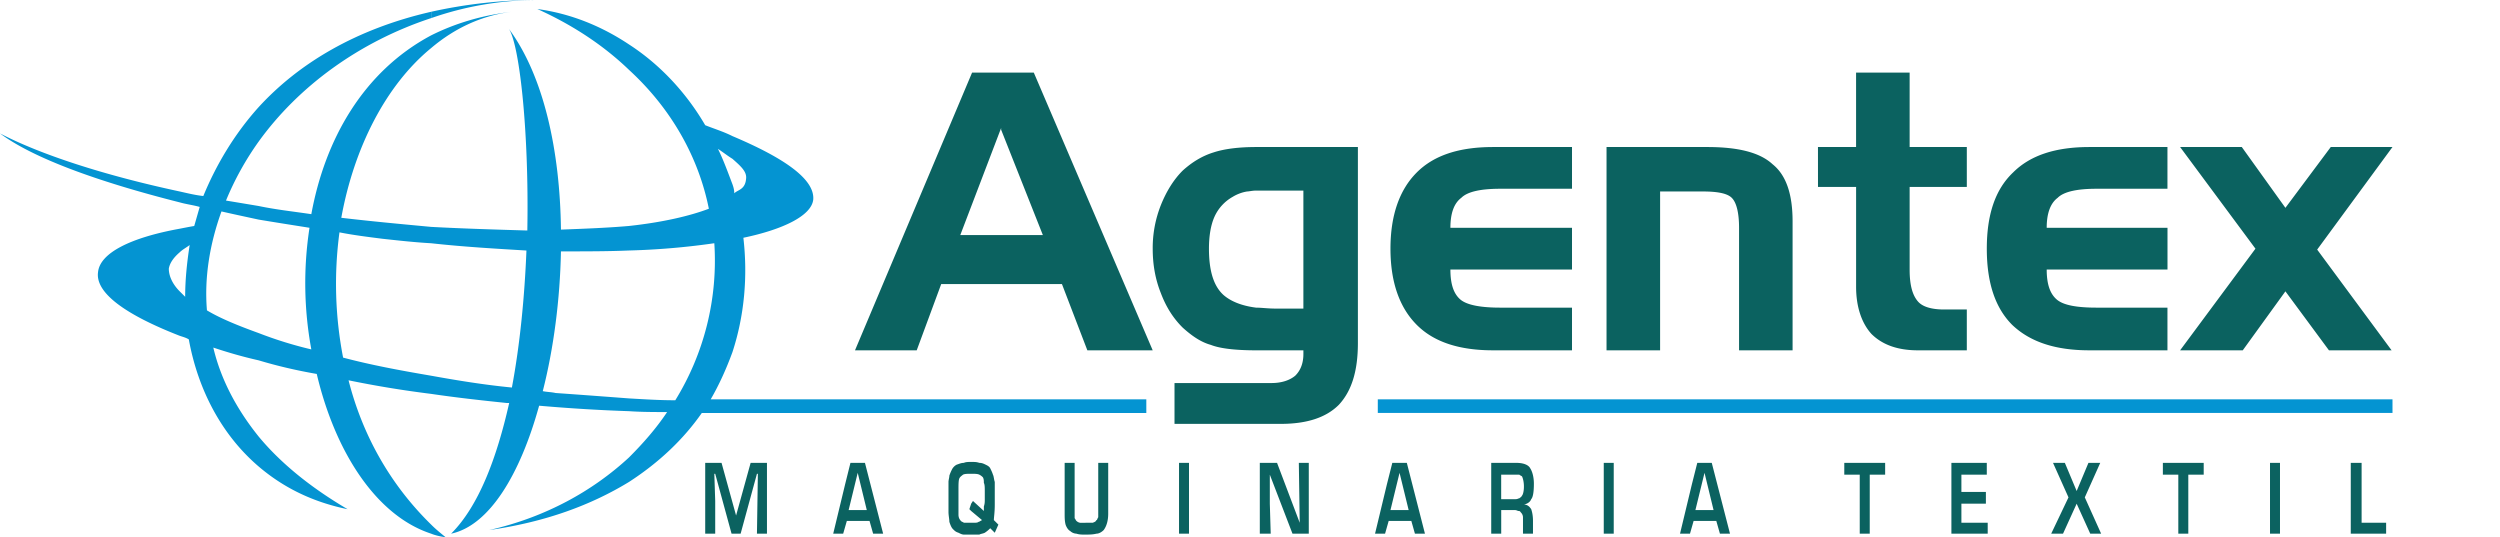 <svg xmlns="http://www.w3.org/2000/svg" width="199.462" height="42.867">
  <path fill="#0494D2" d="M58.438 32.005c15.57.146 14.992.578 0 .8v-.8zM34.399.939A39.213 39.213 0 0 1 42.942 0c-2.969 0-5.866.506-8.543 1.447V.939z"/>
  <path fill="#0B6260" d="M119.122 27.95c-2.682 0-4.708-.652-6.083-2.027-1.376-1.377-2.101-3.403-2.101-6.082s.725-4.709 2.101-6.083c1.375-1.378 3.401-2.027 6.083-2.027h6.3v3.329h-5.719c-1.522 0-2.608.217-3.116.726-.579.432-.867 1.231-.867 2.388h9.702v3.33h-9.702c0 1.23.288 1.956.793 2.391.51.437 1.596.65 3.19.65h5.719v3.404l-6.3.001zm9.051-16.219h8.037c2.466 0 4.2.431 5.216 1.374 1.087.87 1.595 2.39 1.595 4.562V27.95h-4.271v-9.776c0-1.229-.217-2.028-.58-2.388-.361-.365-1.158-.509-2.316-.509h-3.403V27.95h-4.274V11.731h-.004zm16.873 0h3.041V5.792h4.273v5.939h4.562v3.186h-4.562v6.587c0 1.23.219 2.03.654 2.538.359.431 1.086.651 2.101.651h1.807v3.257h-3.905c-1.597 0-2.824-.435-3.699-1.302-.793-.871-1.229-2.176-1.229-3.768v-7.964h-3.041l-.002-3.185zm21.653 16.219c-2.679 0-4.706-.652-6.154-2.027-1.377-1.377-2.028-3.403-2.028-6.082s.651-4.709 2.1-6.083c1.378-1.378 3.406-2.027 6.084-2.027h6.229v3.329h-5.646c-1.523 0-2.61.217-3.117.726-.575.432-.871 1.231-.871 2.388h9.637v3.33h-9.637c0 1.23.296 1.956.8 2.391.505.437 1.519.65 3.188.65h5.646v3.404l-6.231.001zm13.252-8.109l-6.011-8.11h4.922l3.479 4.851 3.618-4.851h4.924l-6.008 8.183 5.938 8.036h-4.998l-3.474-4.705-3.403 4.705h-4.998l6.011-8.109zm-79.438-8.11h-.289c-1.377 0-2.537.144-3.406.431-.938.291-1.736.798-2.458 1.45-.726.724-1.304 1.665-1.74 2.752a9.276 9.276 0 0 0-.651 3.477c0 1.304.217 2.464.651 3.55.436 1.154 1.014 2.025 1.74 2.748.721.65 1.446 1.158 2.244 1.377.723.289 1.955.435 3.621.435h3.766v.291c0 .723-.217 1.305-.651 1.733-.437.365-1.086.586-1.884.586h-7.748v3.258h8.47c2.099 0 3.625-.506 4.64-1.521 1.013-1.088 1.521-2.676 1.521-4.924V11.731h-7.826zm3.474 12.889h-2.245c-.578 0-1.087-.074-1.521-.074-1.158-.146-2.025-.504-2.606-1.012-.8-.724-1.159-1.956-1.159-3.693 0-1.015.146-1.883.436-2.537a3.437 3.437 0 0 1 1.446-1.592 3.205 3.205 0 0 1 1.161-.435c.145 0 .434-.072.725-.072h3.766v9.415h-.003zM82.481 5.792h-4.923L68.216 27.95h4.924l1.954-5.285h9.633l2.027 5.285h5.214L82.481 5.792zm-2.605 12.962h-3.26l3.26-8.544v.143l3.328 8.401h-3.328z"/>
  <path fill="#0494D2" d="M91.459 31.859H56.704c.687-1.188 1.248-2.44 1.734-3.764.945-2.896 1.233-6.011.872-9.125 3.112-.65 5.428-1.739 5.574-3.042.145-1.739-2.678-3.476-6.446-5.068-.723-.363-1.446-.58-2.173-.87-1.519-2.606-3.618-4.852-6.082-6.445C48.012 2.097 45.55 1.083 42.87.72c2.898 1.305 5.358 2.97 7.313 4.853 3.477 3.187 5.577 7.097 6.373 11.081-1.519.577-3.692 1.085-6.373 1.375-1.665.146-3.474.217-5.428.291-.074-6.301-1.378-12.313-4.201-16.08.868 1.089 1.664 8.113 1.518 16.151-2.388-.071-4.996-.145-7.673-.289-2.319-.217-4.709-.436-7.169-.726 1.012-5.574 3.546-10.573 7.169-13.542 1.882-1.594 4.052-2.605 6.442-2.896-2.46.291-4.56.943-6.442 1.883-5.433 2.897-8.474 8.328-9.56 14.266-1.45-.216-2.824-.361-4.2-.651-.869-.145-1.738-.291-2.608-.434a23.405 23.405 0 0 1 2.608-4.709c3.186-4.416 8.04-7.964 13.76-9.847V.939c-6.01 1.377-10.574 4.128-13.76 7.605-1.955 2.172-3.403 4.633-4.417 7.096-.653-.072-1.231-.218-1.884-.363C8.255 13.975 3.187 12.309 0 10.644c2.608 1.955 7.749 3.837 14.338 5.502.508.146 1.086.218 1.595.364l-.436 1.521c-.432.073-.796.146-1.159.217-3.982.724-6.374 1.956-6.517 3.476-.219 1.667 2.245 3.404 6.517 5.068.218.076.508.146.727.289.723 3.982 2.605 7.604 5.574 10.14 1.954 1.666 4.271 2.825 7.095 3.406-2.966-1.74-5.355-3.694-7.095-5.795-1.81-2.248-3.042-4.638-3.621-7.101 1.088.365 2.318.727 3.621 1.019 1.449.435 2.968.796 4.633 1.085 1.449 6.159 4.707 11.296 9.127 12.744.359.146.723.218 1.159.289-.436-.363-.8-.649-1.159-1.014-3.332-3.258-5.505-7.238-6.59-11.512 2.1.432 4.271.795 6.59 1.084 1.954.289 3.91.508 6.009.725h.218c-1.013 4.486-2.463 8.258-4.634 10.428 3.04-.646 5.503-4.707 7.022-10.21 2.464.215 4.854.36 7.169.437 1.014.07 2.101.07 3.043.07-.87 1.302-1.884 2.463-3.043 3.622-2.896 2.678-6.661 4.776-11.151 5.792 4.563-.65 8.182-2.028 11.151-3.837 2.435-1.576 4.367-3.433 5.811-5.504h35.465v-1.09zM14.774 23.68l-.436-.434c-.578-.58-.869-1.232-.869-1.812.073-.435.363-.87.869-1.304.218-.216.508-.362.795-.579-.215 1.376-.359 2.754-.359 4.129zm5.865 2.895c-1.593-.577-3.042-1.159-4.128-1.812-.218-2.608.218-5.288 1.159-7.893.941.216 1.955.433 2.969.651 1.301.217 2.68.435 4.055.652-.496 3.22-.447 6.5.145 9.704a31.777 31.777 0 0 1-4.2-1.302zm20.202 4.344c-2.243-.218-4.415-.576-6.442-.942-2.535-.432-4.851-.867-7.024-1.445a30.902 30.902 0 0 1-.291-9.994c1.087.218 2.245.361 3.401.509 1.303.142 2.609.288 3.914.361 2.605.289 5.214.436 7.603.58-.147 3.616-.507 7.455-1.161 10.931zm17.597-18.248c.653.579 1.161 1.015 1.088 1.592-.071.87-.652.87-.942 1.159 0-.289-.07-.505-.146-.723-.36-.941-.723-1.957-1.159-2.824.436.288.799.578 1.159.796zm-8.255 19.116c-1.882-.143-3.837-.289-5.865-.432-.29-.073-.652-.073-1.013-.146.868-3.402 1.376-7.313 1.45-11.152 1.954 0 3.763 0 5.428-.071a58.371 58.371 0 0 0 6.809-.58 21.21 21.21 0 0 1-3.114 12.529c-1.231.001-2.463-.076-3.695-.148zm59.744.072h80.958v1.089h-80.958v-1.089z"/>
  <path fill="#0B6260" d="M148.379 42.578v-4.707h-1.233v-.939h3.26v.939h-1.229v4.707h-.798zm7.313 0v-5.646h2.824v.939h-2.026v1.378h1.954v.938h-1.954v1.521h2.099v.87h-2.897zm8.109-5.646h.944l.941 2.243.939-2.243h.941l-1.23 2.752 1.303 2.895h-.869l-1.084-2.391-1.088 2.391h-.943l1.379-2.895-1.233-2.752zm9.995 5.646v-4.707h-1.232v-.939h3.258v.939h-1.229v4.707h-.797zm7.316-5.646h.797v5.646h-.797v-5.646zm6.444 0h.865v4.776h1.956v.87h-2.821v-5.646zm-50.983 0h-1.156l-.438 1.739-.938 3.907h.795l.289-1.016h1.81l.289 1.016h.803l-1.454-5.646zm-.578 3.765h-.727l.727-2.973.722 2.973h-.722zm-8.039-3.765h.796v5.646h-.796v-5.646zm-6.368 3.329c.285-.071.502-.215.578-.435.142-.145.215-.577.215-1.229 0-.582-.146-1.015-.291-1.232-.144-.289-.58-.434-1.082-.434h-2.03v5.646h.797v-1.881h1.086c.147 0 .221.072.291.072.142 0 .142.07.213.142a.544.544 0 0 1 .146.362v1.305h.798v-1.016c0-.434-.07-.723-.142-.938-.148-.215-.294-.362-.579-.362zm-.15-.724c-.076.146-.146.146-.215.22-.072 0-.145.069-.291.069h-1.16v-1.955h1.451c.067.074.139.074.215.145.07.147.148.438.148.801.002.358-.076.647-.148.72zm-9.194-2.605h-1.159l-.438 1.739-.939 3.907h.8l.288-1.016h1.807l.287 1.016h.799l-1.445-5.646zm-.581 3.765h-.725l.725-2.973.727 2.973h-.727zM86.61 41.708h.577c.147-.069.219-.069.29-.212.073 0 .073-.146.146-.223V36.93h.795v4.055c0 .578-.143 1.013-.36 1.305-.146.145-.363.289-.581.289-.29.074-.579.074-.942.074-.213 0-.432 0-.649-.074a.777.777 0 0 1-.509-.219c-.146-.07-.288-.289-.36-.506-.074-.291-.074-.58-.074-.869V36.93h.796v4.418c.074.07.074.147.147.215a.545.545 0 0 0 .287.146h.437zm7.458-4.776h.796v5.646h-.796v-5.646zm6.445 0h1.377l1.807 4.776-.07-4.776h.794v5.646h-1.301l-1.808-4.707v2.316l.071 2.391h-.87v-5.646zm-21.218 4.564c0-.223.072-.585.072-1.235v-1.809c-.072-.218-.072-.438-.145-.581-.07-.219-.145-.36-.216-.507-.075-.146-.217-.218-.363-.289-.146-.07-.29-.146-.507-.146-.217-.074-.364-.074-.651-.074-.218 0-.435 0-.581.074-.215 0-.36.074-.578.146a.893.893 0 0 0-.363.36 3.89 3.89 0 0 0-.218.51c0 .144-.07.361-.07.507v2.389c0 .289.07.578.07.798.076.217.145.434.29.579.145.144.217.216.436.287.145.073.287.147.433.147h1.232c.145-.074.29-.074.435-.147a2.39 2.39 0 0 0 .435-.36l.361.36.289-.649-.361-.36zm-.724-1.67c0 .22 0 .361-.074.582v.361l-.869-.799-.143.217-.146.438.146.146.868.726c-.145.067-.217.142-.289.142-.072.07-.219.07-.436.07h-.724c-.073-.07-.215-.07-.288-.212-.072-.077-.145-.222-.145-.44v-1.955c0-.43 0-.793.073-.938.072-.148.214-.219.287-.292.147-.071.363-.071.654-.071.287 0 .507 0 .651.071a.99.99 0 0 1 .29.218c.071.146.071.287.071.434.074.148.074.363.074.728v.574zm-22.306 2.752v-5.646h1.304l1.159 4.198 1.16-4.198h1.304v5.646h-.799l.073-4.778h-.073l-1.302 4.778h-.724L57.063 37.8h-.071l.071 2.173v2.605h-.798zm12.746-5.646h-1.159l-.432 1.739-.942 3.907h.795l.292-1.016h1.81l.287 1.016h.799l-1.45-5.646zm-.578 3.765h-.726l.726-2.973.724 2.973h-.724z"/>
</svg>
